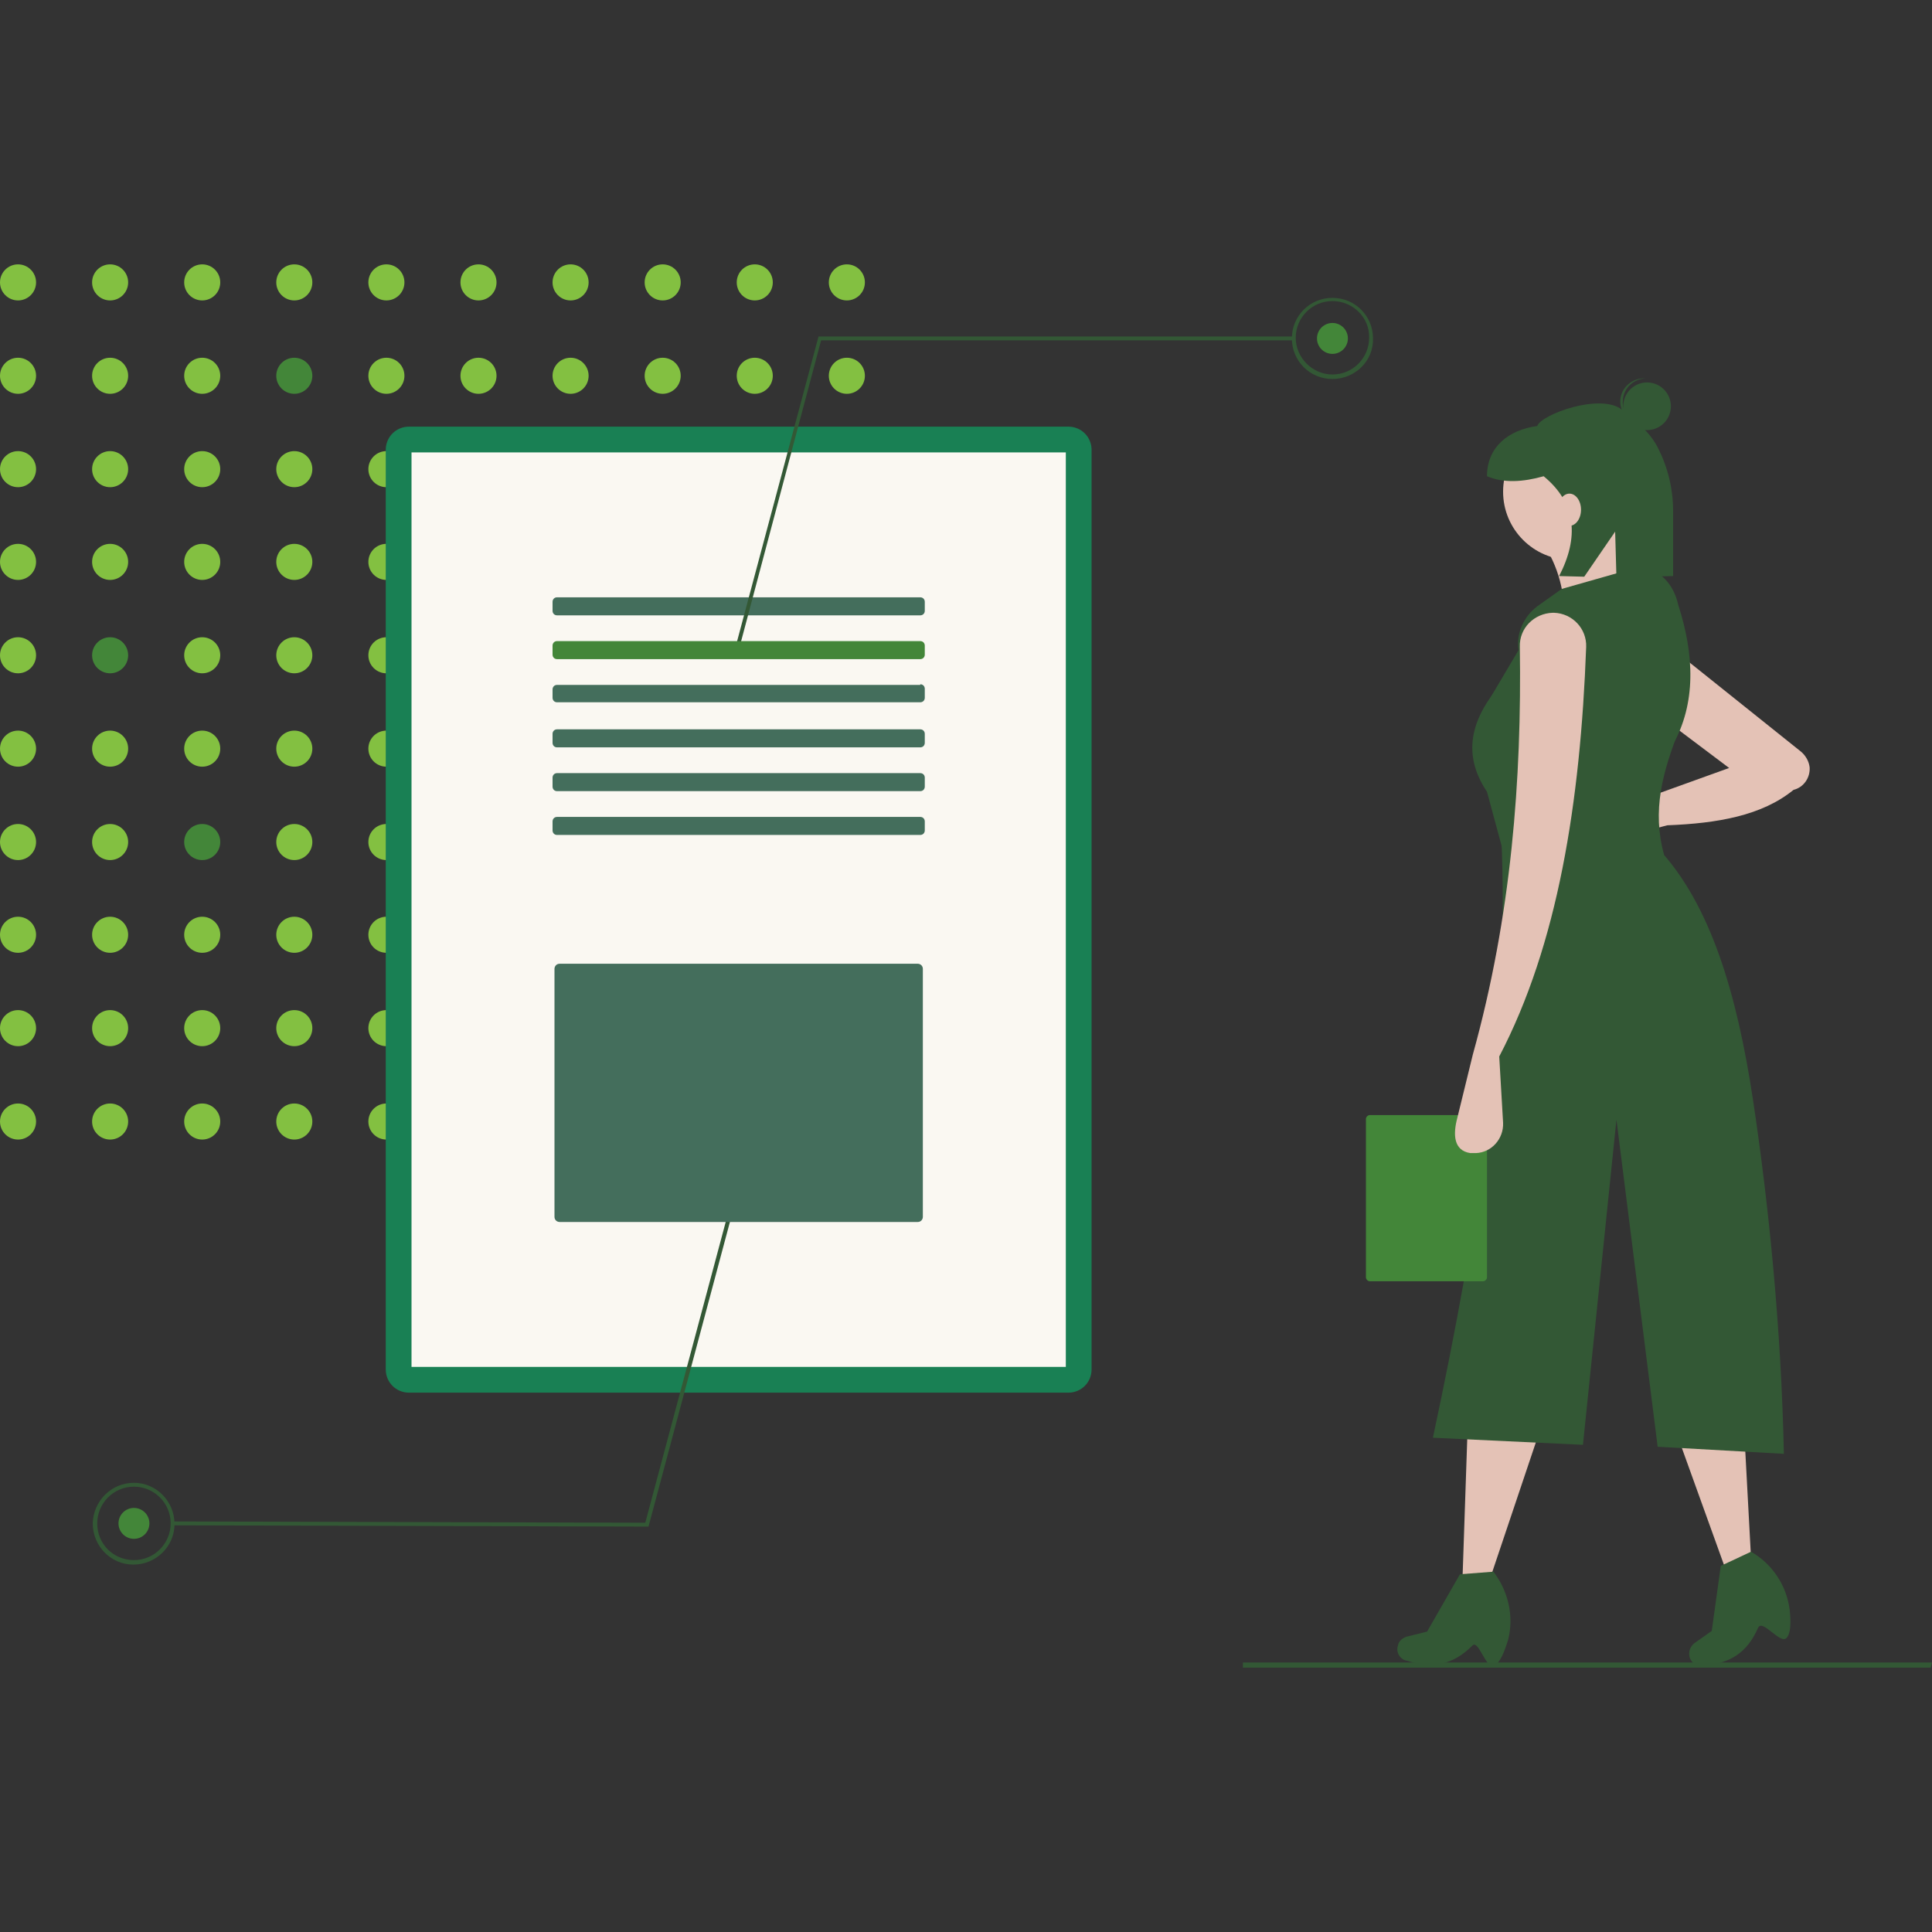 <svg id="SvgjsSvg1001" width="288" height="288" xmlns="http://www.w3.org/2000/svg" version="1.1" xmlns:xlink="http://www.w3.org/1999/xlink" xmlns:svgjs="http://svgjs.com/svgjs"><rect width="100%" height="100%" fill="#333333" stroke="none"/><defs id="SvgjsDefs1002"></defs><g id="SvgjsG1008" transform="matrix(1,0,0,1,0,0)"><svg xmlns="http://www.w3.org/2000/svg" enable-background="new 0 0 300 217.9" viewBox="0 0 300 217.9" width="288" height="288"><polygon fill="#335835" points="299.8 217.9 193 217.9 193 217.1 300 217.1" class="color1b1b42 svgShape"></polygon><circle cx="2.8" cy="2.8" r="2.8" fill="#83c041" class="color3d3d99 svgShape"></circle><circle cx="17.1" cy="2.8" r="2.8" fill="#83c041" class="color3d3d99 svgShape"></circle><circle cx="31.4" cy="2.8" r="2.8" fill="#83c041" class="color3d3d99 svgShape"></circle><circle cx="45.7" cy="2.8" r="2.8" fill="#83c041" class="color3d3d99 svgShape"></circle><circle cx="60" cy="2.8" r="2.8" fill="#83c041" class="color3d3d99 svgShape"></circle><circle cx="74.3" cy="2.8" r="2.8" fill="#83c041" class="color3d3d99 svgShape"></circle><circle cx="88.6" cy="2.8" r="2.8" fill="#83c041" class="color3d3d99 svgShape"></circle><circle cx="102.9" cy="2.8" r="2.8" fill="#83c041" class="color3d3d99 svgShape"></circle><circle cx="117.2" cy="2.8" r="2.8" fill="#83c041" class="color3d3d99 svgShape"></circle><circle cx="131.5" cy="2.8" r="2.8" fill="#83c041" class="color3d3d99 svgShape"></circle><circle cx="2.8" cy="17.3" r="2.8" fill="#83c041" class="color3d3d99 svgShape"></circle><circle cx="17.1" cy="17.3" r="2.8" fill="#83c041" class="color3d3d99 svgShape"></circle><circle cx="31.4" cy="17.3" r="2.8" fill="#83c041" class="color3d3d99 svgShape"></circle><circle cx="45.7" cy="17.3" r="2.8" fill="#438639" class="color4560e6 svgShape"></circle><circle cx="60" cy="17.3" r="2.8" fill="#83c041" class="color3d3d99 svgShape"></circle><circle cx="74.3" cy="17.3" r="2.8" fill="#83c041" class="color3d3d99 svgShape"></circle><circle cx="88.6" cy="17.3" r="2.8" fill="#83c041" class="color3d3d99 svgShape"></circle><circle cx="102.9" cy="17.3" r="2.8" fill="#83c041" class="color3d3d99 svgShape"></circle><circle cx="117.2" cy="17.3" r="2.8" fill="#83c041" class="color3d3d99 svgShape"></circle><circle cx="131.5" cy="17.3" r="2.8" fill="#83c041" class="color3d3d99 svgShape"></circle><circle cx="2.8" cy="31.8" r="2.8" fill="#83c041" class="color3d3d99 svgShape"></circle><circle cx="17.1" cy="31.8" r="2.8" fill="#83c041" class="color3d3d99 svgShape"></circle><circle cx="31.4" cy="31.8" r="2.8" fill="#83c041" class="color3d3d99 svgShape"></circle><circle cx="45.7" cy="31.8" r="2.8" fill="#83c041" class="color3d3d99 svgShape"></circle><circle cx="60" cy="31.8" r="2.8" fill="#83c041" class="color3d3d99 svgShape"></circle><circle cx="74.3" cy="31.8" r="2.8" fill="#83c041" class="color3d3d99 svgShape"></circle><circle cx="88.6" cy="31.8" r="2.8" fill="#83c041" class="color3d3d99 svgShape"></circle><circle cx="102.9" cy="31.8" r="2.8" fill="#83c041" class="color3d3d99 svgShape"></circle><circle cx="117.2" cy="31.8" r="2.8" fill="#83c041" class="color3d3d99 svgShape"></circle><circle cx="131.5" cy="31.8" r="2.8" fill="#83c041" class="color3d3d99 svgShape"></circle><circle cx="2.8" cy="46.2" r="2.8" fill="#83c041" class="color3d3d99 svgShape"></circle><circle cx="17.1" cy="46.2" r="2.8" fill="#83c041" class="color3d3d99 svgShape"></circle><circle cx="31.4" cy="46.2" r="2.8" fill="#83c041" class="color3d3d99 svgShape"></circle><circle cx="45.7" cy="46.2" r="2.8" fill="#83c041" class="color3d3d99 svgShape"></circle><circle cx="60" cy="46.2" r="2.8" fill="#83c041" class="color3d3d99 svgShape"></circle><circle cx="74.3" cy="46.2" r="2.8" fill="#83c041" class="color3d3d99 svgShape"></circle><circle cx="88.6" cy="46.2" r="2.8" fill="#83c041" class="color3d3d99 svgShape"></circle><circle cx="102.9" cy="46.2" r="2.8" fill="#83c041" class="color3d3d99 svgShape"></circle><circle cx="117.2" cy="46.2" r="2.8" fill="#83c041" class="color3d3d99 svgShape"></circle><circle cx="131.5" cy="46.2" r="2.8" fill="#83c041" class="color3d3d99 svgShape"></circle><circle cx="2.8" cy="60.7" r="2.8" fill="#83c041" class="color3d3d99 svgShape"></circle><circle cx="17.1" cy="60.7" r="2.8" fill="#438639" class="color4560e6 svgShape"></circle><circle cx="31.4" cy="60.7" r="2.8" fill="#83c041" class="color3d3d99 svgShape"></circle><circle cx="45.7" cy="60.7" r="2.8" fill="#83c041" class="color3d3d99 svgShape"></circle><circle cx="60" cy="60.7" r="2.8" fill="#83c041" class="color3d3d99 svgShape"></circle><circle cx="74.3" cy="60.7" r="2.8" fill="#83c041" class="color3d3d99 svgShape"></circle><circle cx="88.6" cy="60.7" r="2.8" fill="#83c041" class="color3d3d99 svgShape"></circle><circle cx="102.9" cy="60.7" r="2.8" fill="#83c041" class="color3d3d99 svgShape"></circle><circle cx="117.2" cy="60.7" r="2.8" fill="#83c041" class="color3d3d99 svgShape"></circle><circle cx="131.5" cy="60.7" r="2.8" fill="#83c041" class="color3d3d99 svgShape"></circle><circle cx="2.8" cy="75.2" r="2.8" fill="#83c041" class="color3d3d99 svgShape"></circle><circle cx="17.1" cy="75.2" r="2.8" fill="#83c041" class="color3d3d99 svgShape"></circle><circle cx="31.4" cy="75.2" r="2.8" fill="#83c041" class="color3d3d99 svgShape"></circle><circle cx="45.7" cy="75.2" r="2.8" fill="#83c041" class="color3d3d99 svgShape"></circle><circle cx="60" cy="75.2" r="2.8" fill="#83c041" class="color3d3d99 svgShape"></circle><circle cx="74.3" cy="75.2" r="2.8" fill="#83c041" class="color3d3d99 svgShape"></circle><circle cx="88.6" cy="75.2" r="2.8" fill="#83c041" class="color3d3d99 svgShape"></circle><circle cx="102.9" cy="75.2" r="2.8" fill="#83c041" class="color3d3d99 svgShape"></circle><circle cx="117.2" cy="75.2" r="2.8" fill="#83c041" class="color3d3d99 svgShape"></circle><circle cx="131.5" cy="75.2" r="2.8" fill="#83c041" class="color3d3d99 svgShape"></circle><circle cx="2.8" cy="89.7" r="2.8" fill="#83c041" class="color3d3d99 svgShape"></circle><circle cx="17.1" cy="89.7" r="2.8" fill="#83c041" class="color3d3d99 svgShape"></circle><circle cx="31.4" cy="89.7" r="2.8" fill="#438639" class="color4560e6 svgShape"></circle><circle cx="45.7" cy="89.7" r="2.8" fill="#83c041" class="color3d3d99 svgShape"></circle><circle cx="60" cy="89.7" r="2.8" fill="#83c041" class="color3d3d99 svgShape"></circle><circle cx="74.3" cy="89.7" r="2.8" fill="#83c041" class="color3d3d99 svgShape"></circle><circle cx="88.6" cy="89.7" r="2.8" fill="#83c041" class="color3d3d99 svgShape"></circle><circle cx="102.9" cy="89.7" r="2.8" fill="#83c041" class="color3d3d99 svgShape"></circle><circle cx="117.2" cy="89.7" r="2.8" fill="#83c041" class="color3d3d99 svgShape"></circle><circle cx="131.5" cy="89.7" r="2.8" fill="#83c041" class="color3d3d99 svgShape"></circle><circle cx="2.8" cy="104.1" r="2.8" fill="#83c041" class="color3d3d99 svgShape"></circle><circle cx="17.1" cy="104.1" r="2.8" fill="#83c041" class="color3d3d99 svgShape"></circle><circle cx="31.4" cy="104.1" r="2.8" fill="#83c041" class="color3d3d99 svgShape"></circle><circle cx="45.7" cy="104.1" r="2.8" fill="#83c041" class="color3d3d99 svgShape"></circle><circle cx="60" cy="104.1" r="2.8" fill="#83c041" class="color3d3d99 svgShape"></circle><circle cx="74.3" cy="104.1" r="2.8" fill="#83c041" class="color3d3d99 svgShape"></circle><circle cx="88.6" cy="104.1" r="2.8" fill="#83c041" class="color3d3d99 svgShape"></circle><circle cx="102.9" cy="104.1" r="2.8" fill="#83c041" class="color3d3d99 svgShape"></circle><circle cx="117.2" cy="104.1" r="2.8" fill="#83c041" class="color3d3d99 svgShape"></circle><circle cx="131.5" cy="104.1" r="2.8" fill="#83c041" class="color3d3d99 svgShape"></circle><circle cx="2.8" cy="118.6" r="2.8" fill="#83c041" class="color3d3d99 svgShape"></circle><circle cx="17.1" cy="118.6" r="2.8" fill="#83c041" class="color3d3d99 svgShape"></circle><circle cx="31.4" cy="118.6" r="2.8" fill="#83c041" class="color3d3d99 svgShape"></circle><circle cx="45.7" cy="118.6" r="2.8" fill="#83c041" class="color3d3d99 svgShape"></circle><circle cx="60" cy="118.6" r="2.8" fill="#83c041" class="color3d3d99 svgShape"></circle><circle cx="74.3" cy="118.6" r="2.8" fill="#83c041" class="color3d3d99 svgShape"></circle><circle cx="88.6" cy="118.6" r="2.8" fill="#83c041" class="color3d3d99 svgShape"></circle><circle cx="102.9" cy="118.6" r="2.8" fill="#83c041" class="color3d3d99 svgShape"></circle><circle cx="117.2" cy="118.6" r="2.8" fill="#83c041" class="color3d3d99 svgShape"></circle><circle cx="131.5" cy="118.6" r="2.8" fill="#83c041" class="color3d3d99 svgShape"></circle><circle cx="2.8" cy="133.1" r="2.8" fill="#83c041" class="color3d3d99 svgShape"></circle><circle cx="17.1" cy="133.1" r="2.8" fill="#83c041" class="color3d3d99 svgShape"></circle><circle cx="31.4" cy="133.1" r="2.8" fill="#83c041" class="color3d3d99 svgShape"></circle><circle cx="45.7" cy="133.1" r="2.8" fill="#83c041" class="color3d3d99 svgShape"></circle><circle cx="60" cy="133.1" r="2.8" fill="#83c041" class="color3d3d99 svgShape"></circle><circle cx="74.3" cy="133.1" r="2.8" fill="#83c041" class="color3d3d99 svgShape"></circle><circle cx="88.6" cy="133.1" r="2.8" fill="#83c041" class="color3d3d99 svgShape"></circle><circle cx="102.9" cy="133.1" r="2.8" fill="#83c041" class="color3d3d99 svgShape"></circle><circle cx="117.2" cy="133.1" r="2.8" fill="#83c041" class="color3d3d99 svgShape"></circle><circle cx="131.5" cy="133.1" r="2.8" fill="#83c041" class="color3d3d99 svgShape"></circle><path fill="#198054" d="M165.9,25.2c2,0,3.6,1.6,3.6,3.6l0,0v142.8c0,2-1.6,3.6-3.6,3.6l0,0H63.5c-2,0-3.6-1.6-3.6-3.6l0,0V28.8 c0-2,1.6-3.6,3.6-3.6l0,0H165.9" class="color192b80 svgShape"></path><path fill="#faf8f2" d="M63.9,171.2h101.6v-142H63.9V171.2z" class="colorf2f5fa svgShape"></path><path fill="#446e5c" d="M142.9 51.7c.4 0 .7.3.7.7l0 0v1.4c0 .4-.3.7-.7.7H86.5c-.4 0-.7-.3-.7-.7v-1.4c0-.4.3-.7.7-.7l0 0L142.9 51.7M142.9 65.2c.4 0 .7.3.7.7v1.4c0 .4-.3.7-.7.7H86.5c-.4 0-.7-.3-.7-.7V66c0-.4.3-.7.7-.7H142.9M142.9 72.2c.4 0 .7.3.7.7v1.4c0 .4-.3.7-.7.7H86.5c-.4 0-.7-.3-.7-.7v-1.4c0-.4.3-.7.7-.7H142.9M142.9 79c.4 0 .7.3.7.7v1.4c0 .4-.3.7-.7.7l0 0H86.5c-.4 0-.7-.3-.7-.7l0 0v-1.4c0-.4.3-.7.7-.7H142.9M142.9 85.8c.4 0 .7.3.7.7v1.4c0 .4-.3.7-.7.7H86.5c-.4 0-.7-.3-.7-.7v-1.4c0-.4.3-.7.7-.7H142.9" class="color482d70 svgShape"></path><polygon fill="#335835" points="114.9 59.2 114.3 59.1 127.1 11.2 200.9 11.2 200.9 11.8 127.5 11.8" class="color1b1b42 svgShape"></polygon><path fill="#335835" d="M206.9,17.8c-3.5,0-6.3-2.8-6.3-6.3s2.8-6.3,6.3-6.3s6.3,2.8,6.3,6.3l0,0C213.3,15,210.4,17.8,206.9,17.8z M206.9,5.7c-3.2,0-5.7,2.6-5.7,5.7s2.6,5.7,5.7,5.7c3.2,0,5.7-2.6,5.7-5.7l0,0C212.7,8.3,210.1,5.7,206.9,5.7z" class="color1b1b42 svgShape"></path><circle cx="206.9" cy="11.5" r="2.4" fill="#438639" class="color4560e6 svgShape"></circle><polygon fill="#335835" points="112.9 147.9 113.5 148.1 100.7 196 26.8 195.8 26.8 195.2 100.2 195.4" class="color1b1b42 svgShape"></polygon><path fill="#335835" d="M20.8,189.2c3.5,0,6.3,2.9,6.3,6.4c0,3.5-2.9,6.3-6.4,6.3c-3.5,0-6.3-2.9-6.3-6.4l0,0 C14.5,192,17.3,189.2,20.8,189.2z M20.8,201.2c3.2,0,5.7-2.6,5.7-5.7c0-3.2-2.6-5.7-5.7-5.7c-3.2,0-5.7,2.6-5.7,5.7l0,0 C15.1,198.7,17.6,201.2,20.8,201.2z" class="color1b1b42 svgShape"></path><circle cx="20.8" cy="195.5" r="2.4" fill="#438639" class="color4560e6 svgShape"></circle><polygon fill="#e4c2b6" points="231.4 204 227.1 204 227.9 180.4 239.1 181.1" class="colorf9d4d4 svgShape"></polygon><path fill="#335835" d="M232,217.6c-1.3,0.6-2.4-4.2-3.4-3.1c-3,3-6.2,3.6-10.2,2.3l-0.1,0c-1-0.3-1.6-1.4-1.2-2.4c0,0,0-0.1,0-0.1l0,0 c0.2-0.6,0.7-1,1.3-1.2l3.2-0.8l5.1-8.9l5.2-0.4l0,0c2.3,3,3.2,6.9,2.3,10.5C233.6,215.5,232.9,217.2,232,217.6z" class="color1b1b42 svgShape"></path><polygon fill="#e4c2b6" points="271.9 200.9 267.9 202.5 259.9 180.3 270.6 176.7" class="colorf9d4d4 svgShape"></polygon><path fill="#335835" d="M277.4,213.3c-1,1-3.7-3-4.4-1.6c-1.7,3.9-4.4,5.6-8.6,5.9l-0.1,0c-1,0.1-2-0.7-2-1.8c0,0,0-0.1,0-0.1l0,0 c0-0.6,0.3-1.2,0.8-1.6l2.7-1.9l1.4-10.1l4.7-2.2l0,0c3.3,1.9,5.5,5.2,6,9C278.1,210.8,278.1,212.6,277.4,213.3z" class="color1b1b42 svgShape"></path><path fill="#e4c2b6" d="M258.9,87.1l-6.5,1.7c-1.8,0.5-3.7-0.6-4.2-2.5c-0.1-0.2-0.1-0.5-0.1-0.7l0,0c-0.1-1.9,1.4-3.5,3.3-3.6 c0.1,0,0.2,0,0.2,0l5.8,0.2l11.1-4L258,70.3l1.2-11l20.5,16.4c0.7,0.6,1.2,1.5,1.3,2.4l0,0c0.1,1.6-0.9,3.1-2.5,3.5 C273.6,85.6,266.7,86.8,258.9,87.1z" class="colorf9d4d4 svgShape"></path><circle cx="244" cy="35.3" r="10.6" fill="#e4c2b6" class="colorf9d4d4 svgShape"></circle><path fill="#e4c2b6" d="M257.1,50l-14.3,5.8c0.4-4.5-0.8-9-3.4-12.8l11.9-2.7C251.2,43.8,253.1,47.1,257.1,50z" class="colorf9d4d4 svgShape"></path><path fill="#335835" d="M259.7,74.7c-11.5,0.9-20,0.7-29.7-5l5.8-9.8l0,0c-0.4-2.6,0.8-5.2,2.9-6.8l3.8-2.7l11.6-3.3l0.5,0 c3.2,0.2,5.3,2.6,6,5.8C263.1,60.6,263.4,68.2,259.7,74.7z" class="color1b1b42 svgShape"></path><path fill="#335835" d="M258.4,91.7l-25.2-1.3l-2.3-8.5c-4.1-6.1-2.3-11.7,2.4-17c8.6,5.5,16.3,8.5,27.7,6.7 C258.1,78.9,256.5,84.8,258.4,91.7z" class="color1b1b42 svgShape"></path><path fill="#335835" d="M277,184.7l-19.6-1.1l-6.4-50.8l-5.2,50.5l-23.3-1.1c7.1-33.2,12-64.7,10.6-93.7l24.3,2.1 c8.2,8.7,12.3,22.6,14.8,39.1C274.7,146.3,276.6,165.5,277,184.7z" class="color1b1b42 svgShape"></path><circle cx="255.7" cy="22" r="3.7" fill="#335835" transform="rotate(-76.714 255.75 21.984)" class="color1b1b42 svgShape"></circle><path fill="#335835" d="M252,21.1c0.1-1.9,1.7-3.4,3.7-3.4c-0.1,0-0.1,0-0.2,0c-2-0.1-3.8,1.4-3.9,3.4s1.4,3.8,3.4,3.9 c0.1,0,0.1,0,0.2,0C253.2,24.7,251.8,23,252,21.1z" class="color1b1b42 svgShape"></path><path fill="#335835" d="M251.9,22.6c-3.3-2.7-12.6,0.7-13.2,2.5c-4.4,0.6-7.8,3.2-7.8,7.8l0,0c2.6,1.1,5.6,0.9,8.8,0 c5.1,4.2,5.5,9.5,2.4,15.5l3.9,0.1l4.8-7l0.2,7.1l8.8-0.2V38.3c0-3.4-0.8-6.7-2.3-9.7C256.2,26,254.1,24.4,251.9,22.6z" class="color1b1b42 svgShape"></path><ellipse cx="243.7" cy="38.1" fill="#e4c2b6" rx="1.8" ry="2.5" class="colorf9d4d4 svgShape"></ellipse><path fill="#438639" d="M230.3,132.1c0.3,0,0.6,0.3,0.6,0.6v24.6c0,0.3-0.3,0.6-0.6,0.6h-17.6c-0.3,0-0.6-0.3-0.6-0.6v-24.6 c0-0.3,0.3-0.6,0.6-0.6L230.3,132.1" class="color4560e6 svgShape"></path><path fill="#e4c2b6" d="M232.8,123l0.6,10.3c0.1,2.5-1.8,4.6-4.2,4.7c-0.3,0-0.6,0-0.9,0l0,0c-2.6-0.4-2.7-2.9-2-5.5l2.4-9.8 c6-21.6,7.6-42.7,7.3-63.3c-0.1-2.9,2.2-5.2,5.1-5.3c0.1,0,0.1,0,0.2,0l0,0c2.9,0.1,5.1,2.5,5,5.3c0,0,0,0,0,0 C245.4,83.6,241.9,105.6,232.8,123z" class="colorf9d4d4 svgShape"></path><path fill="#438639" d="M142.9,58.5c0.4,0,0.7,0.3,0.7,0.7v1.4c0,0.4-0.3,0.7-0.7,0.7H86.5c-0.4,0-0.7-0.3-0.7-0.7v-1.4 c0-0.4,0.3-0.7,0.7-0.7l0,0H142.9" class="color4560e6 svgShape"></path><path fill="#446e5c" d="M86.9,108.6c-0.5,0-0.8,0.4-0.8,0.8v38.5c0,0.5,0.4,0.8,0.8,0.8h55.6c0.5,0,0.8-0.4,0.8-0.8v-38.5 c0-0.5-0.4-0.8-0.8-0.8H86.9z" class="color482d70 svgShape"></path></svg></g></svg>